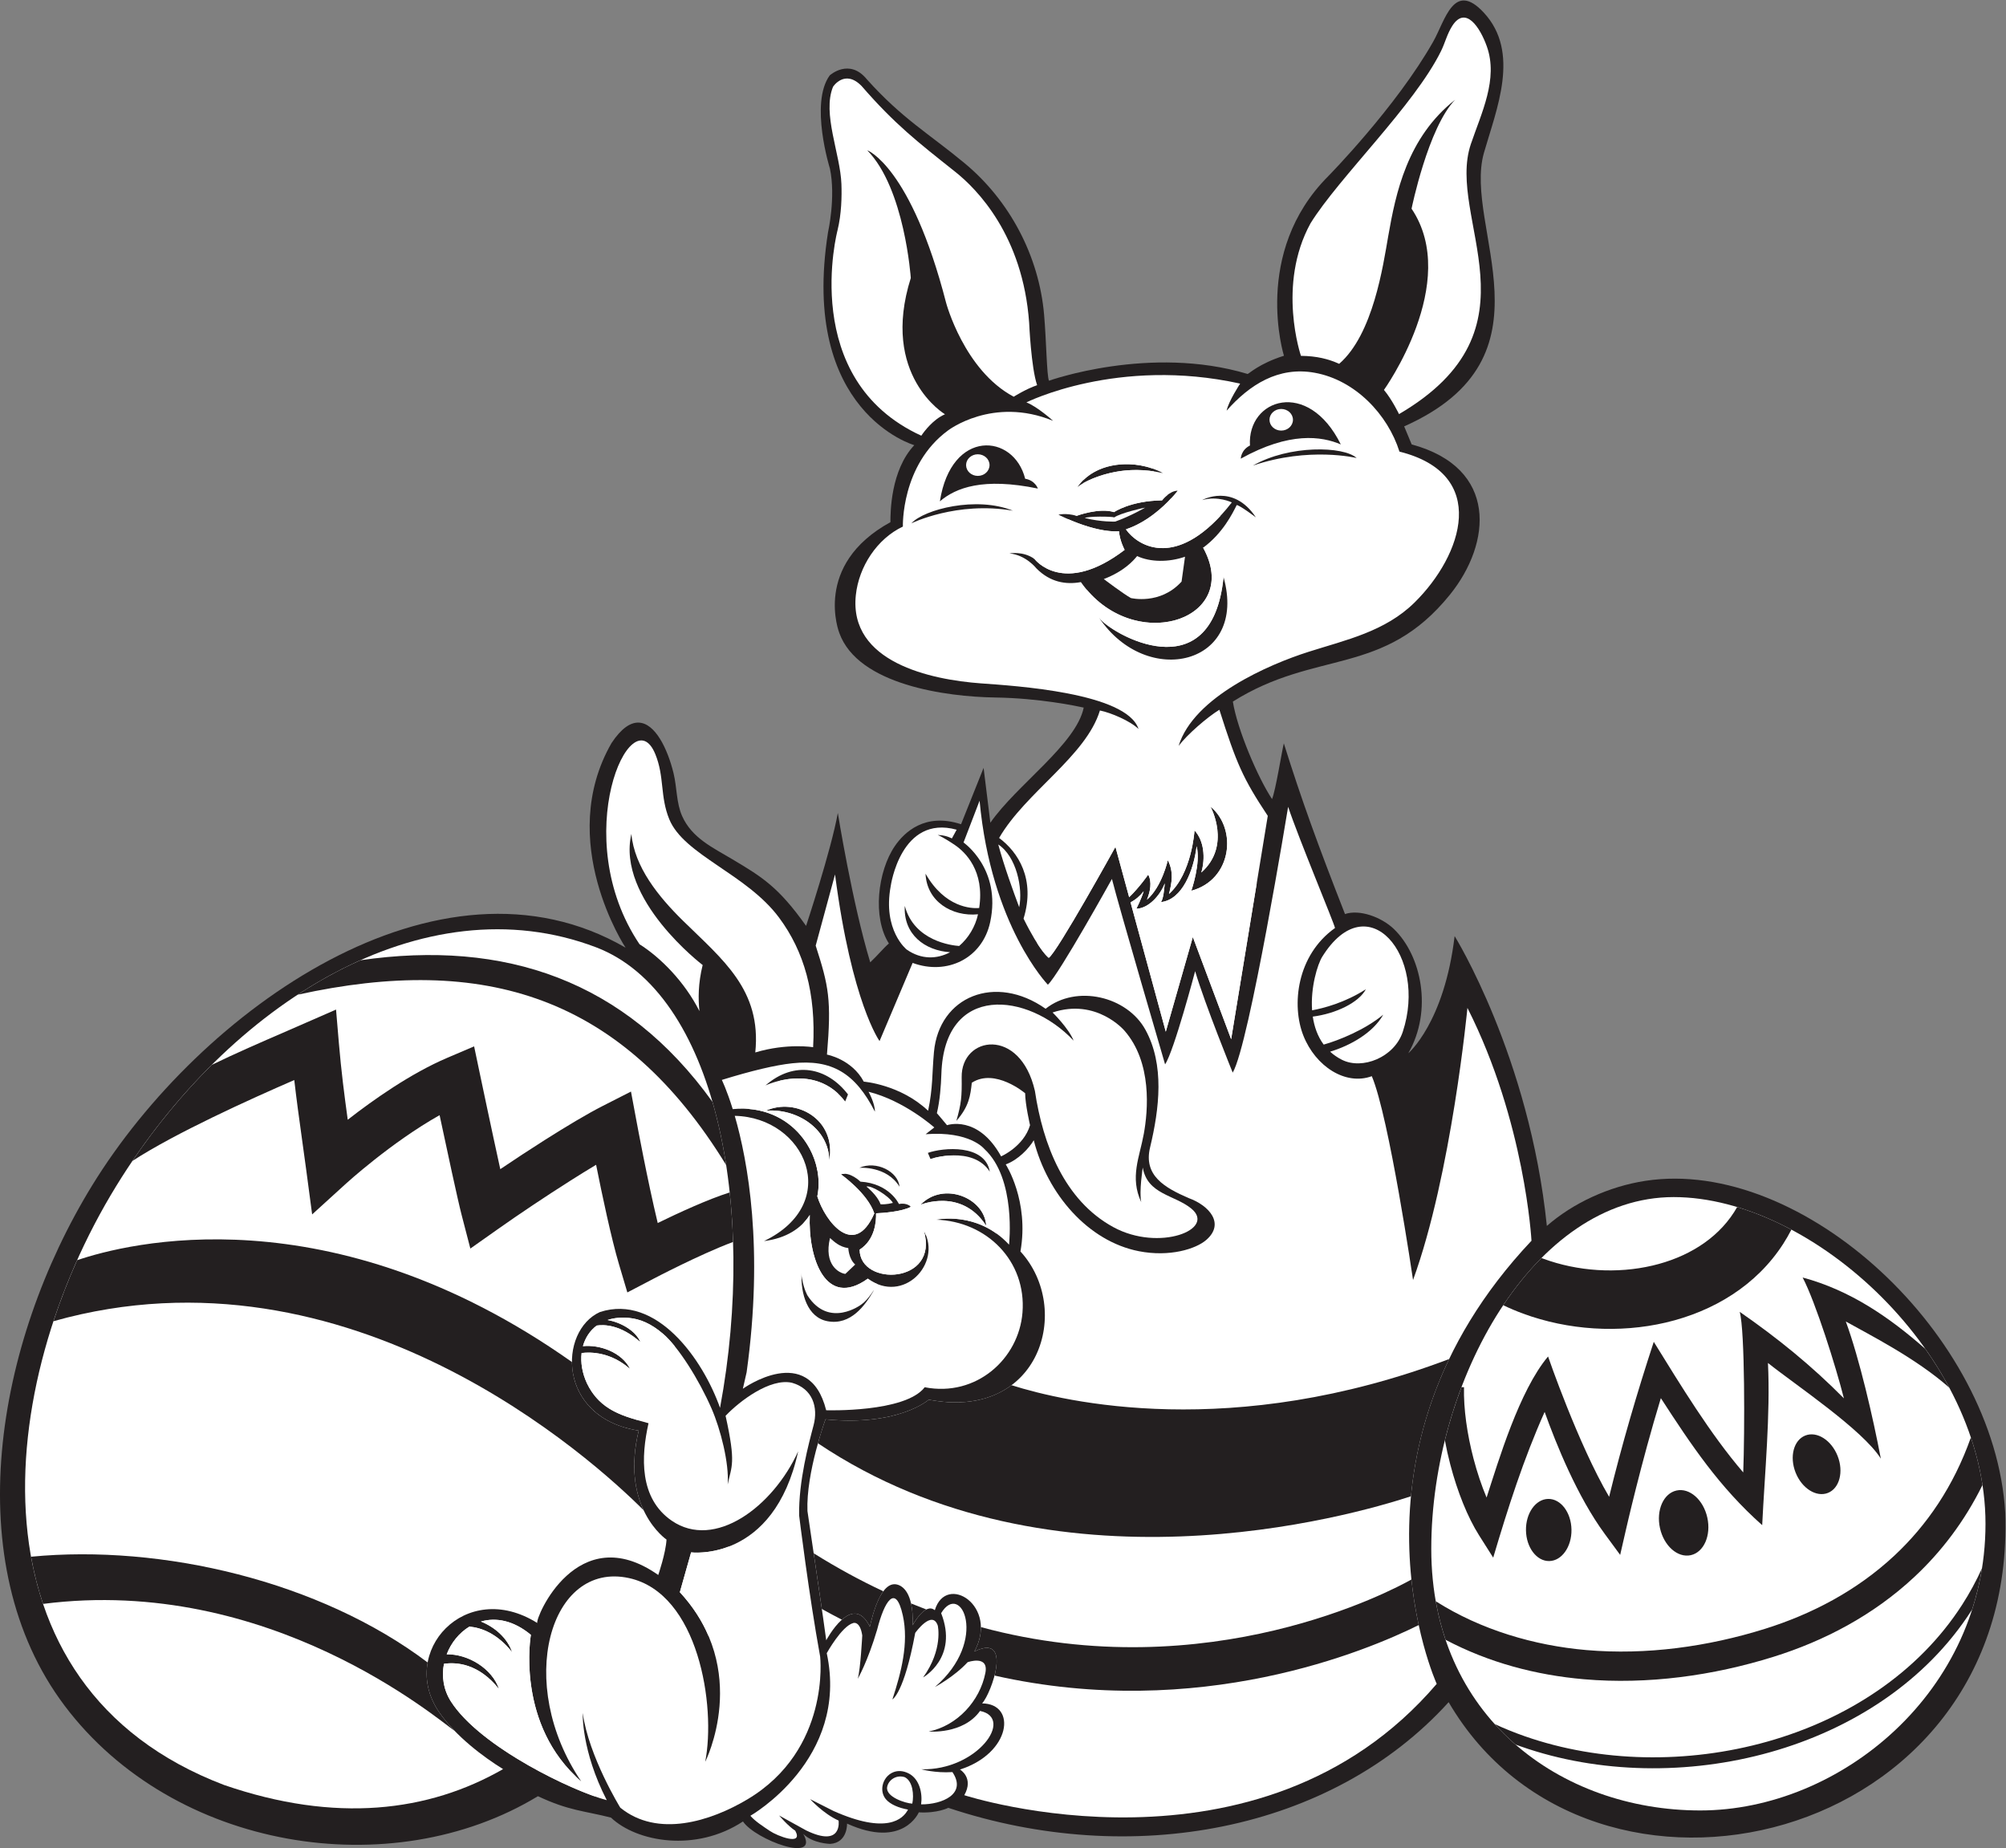<?xml version="1.0" encoding="UTF-8" standalone="no"?>
<svg
   xmlns:dc="http://purl.org/dc/elements/1.1/"
   xmlns:cc="http://creativecommons.org/ns#"
   xmlns:rdf="http://www.w3.org/1999/02/22-rdf-syntax-ns#"
   xmlns:svg="http://www.w3.org/2000/svg"
   xmlns="http://www.w3.org/2000/svg"
   viewBox="0 0 730.387 672.867"
   height="672.867"
   width="730.387"
   xml:space="preserve"
   id="svg2"
   version="1.1"><rect x="0" y="0" width="730.387" height="672.867" fill="#808080" stroke="none"/><defs
     id="defs6" /><g
     transform="matrix(1.333,0,0,-1.333,0,672.867)"
     id="g10"><g
       transform="scale(0.1)"
       id="g12"><path
         id="path14"
         style="fill:#231f20;fill-opacity:1;fill-rule:evenodd;stroke:none"
         d="m 3973.22,2491.02 c 0,0 204.36,-328.91 251.92,-791.66 72.63,63.32 170.47,108.01 269.18,123.14 428.92,65.7 954.98,-420.03 982.93,-907.383 C 5508.72,4.805 4346.48,-268.789 3956.88,398.547 3637.36,46.023 3090.27,-56.68 2590.24,109.988 c 0,0 -30.02,-15.398 -80.56,-12.324 0,0 -42.07,-100.563 -196,-30.777 0,0 2.05,-52.348 -46.18,-55.422 0,0 -47.21,1.016 -73.37,27.188 46.01,-81.965 -131.48,-15.617 -164.74,34.121 C 1900.86,-12.117 1739.47,16.27 1668.88,83.281 1595.57,101.973 1554.07,101.777 1469.31,141.746 1069.46,-101.133 474.242,-6.379 176.469,388.965 -115.652,776.824 -13.207,1378.78 251.77,1810.03 c 294.746,479.7 947.78,944.58 1456.91,649.36 0,0 -192.39,290.46 -38.3,558.87 26.85,40.56 51.65,56.36 73.72,55.83 45.49,-1.1 79.37,-71.64 95.59,-137.98 9.6,-39.28 7.51,-81.29 23.42,-117.12 26.71,-60.22 83.96,-86.41 137.52,-118.3 82.67,-49.23 126.29,-76.43 201.13,-181.8 0,0 68.24,205.75 86.71,308.37 0,0 39.44,-246.06 88.53,-407.96 19.68,18.5 36.46,39.25 50.96,51.5 -45.41,70.86 -30.68,197.48 16.24,266.06 25.51,37.28 81.9,92.14 180.86,59.62 l 61.57,153.93 18.47,-149.83 c 72.02,103.72 234.56,214.59 255,314.51 -19.82,4.31 -120.47,25.79 -242.51,27.6 -131.5,1.94 -373.78,34.05 -425.01,176.1 0,0 -73.9,185.75 139.55,302.73 0,26.68 0.52,141.61 65.17,210.36 0,0 -313.51,89.27 -235.52,581.83 0,0 21.54,95.45 5.13,173.43 0,0 -55.93,178.81 -0.52,254.75 0,0 53.37,48.48 101.6,-11.03 96.81,-107.7 167.85,-146.95 266.43,-228.57 123.41,-102.19 203.54,-253.93 217.44,-413.73 6.35,-72.91 7.1,-164.81 13.3,-180.69 0,0 275.89,98.7 542.59,18.47 3.08,0 31.55,28.47 99.28,49.76 0,0 -88.26,281.17 121.08,490.52 0,0 185.27,188.41 286.65,367.47 32.6,57.59 56.02,167.45 137.93,79.41 101.11,-108.65 34.54,-264.46 0.62,-383.12 -58.1,-203.42 207.7,-557.88 -217.92,-747.19 l 20.53,-49.26 c 236.92,-64.39 218.06,-269.82 104.55,-410.34 -181.68,-224.96 -365.22,-148.84 -593.01,-292.1 12.21,-76.44 68.37,-208.01 107.05,-266.28 10,24.34 26.42,128.52 32.18,152.23 49,-156.07 92.46,-275.55 167.09,-466.26 39.4,13.49 99.6,-8.15 133.61,-40.93 75.31,-72.57 106.46,-222.23 39.3,-339.28 0,0 98.41,83.21 126.53,320.05 v 0" /><path
         id="path16"
         style="fill:#ffffff;fill-opacity:1;fill-rule:evenodd;stroke:none"
         d="m 2466.17,3609.54 c 0,0 -5.38,167.78 122.89,262.19 0,0 122.12,94.41 287.33,26.68 0,0 -43.1,39 -72.85,50.28 0,0 249.35,125.2 583.88,51.31 0,0 -31.81,-48.22 -36.93,-73.87 62.65,70.99 141.44,121.4 240.55,103.51 110.82,-20 199.6,-114.03 231.49,-215.37 246.3,-61.52 172.63,-282.55 41.43,-412 -80.64,-79.57 -187.28,-102.25 -289.58,-134.8 -108.42,-34.49 -313.73,-122.97 -355.02,-256.88 23.25,30.68 77.45,77.81 111.33,98.61 46.89,-147.47 64.32,-187.58 132.17,-289.82 l -100.05,-610.06 -104.66,279.12 -73.88,-258.6 -96.23,353.33 c 14.19,7.38 26.08,17.63 35.77,30.31 -5.88,-20.37 -19.85,-47.7 -19.9,-47.79 33.27,0.83 65.09,36.42 77.61,69.41 l -0.04,-0.27 c -1.93,-19 -3.64,-40.74 -10.35,-50.99 58.52,6.53 89.23,86.64 97.42,152.5 11.88,-46.07 -14.52,-121.38 -14.59,-121.53 110.67,29.58 126.82,168.45 52.34,230 0.18,-0.3 58.23,-106.17 -24.97,-180.11 11.63,39.78 7.41,87.09 -18.58,114.89 0,-0.33 -7.11,-117.74 -69.77,-173.48 7.96,30.45 13.34,60.14 -3.16,92.31 -0.02,-0.22 -16.13,-72.84 -57.02,-108.01 9.06,22.3 14.28,48.44 3.44,68.41 -0.07,-0.11 -24.46,-35.25 -52.03,-61.59 l -37.45,137.49 c 0,0 -159.55,-288.7 -182.13,-303.07 0,0 -23.43,15.2 -68.88,107.03 33.18,107.89 -15.02,181.97 -66.73,220.34 72.36,124.99 237.21,222.99 275.33,348.13 30.1,-6.01 82.58,-28.42 105.41,-50.38 -32.34,99.09 -338.92,117.86 -430.05,124.45 -137.83,10 -361.37,57.82 -342.09,240.91 8.2,77.91 57.84,154.04 128.55,187.41 z m 535.84,-248.76 c 28.19,-41.26 307.96,-206.74 340.05,110.63 67.4,-240.36 -209.54,-305.82 -340.05,-110.63 z m 420.16,415.26 c 153.51,52.38 283.1,20.85 283.44,20.72 -34.97,32.53 -184.07,36.37 -283.44,-20.72 z m -655.5,-123.15 c -153.52,26.49 -276.95,-34.34 -277.29,-34.53 34.97,38.43 177.91,74.86 277.29,34.53 z m 409.6,102.75 c -50.56,11.43 -95,9.93 -131.41,2.87 -64.33,-12.49 -101.56,-38.8 -102.7,-42.63 49.65,74.37 162.63,78.74 234.11,39.76 z m -609.05,-77.22 c 43.66,37.21 117.93,65.73 267.67,34.93 0,0 -7.3,22.29 -34.71,26.78 -30.82,123.95 -201.94,137.78 -232.96,-61.71 z m 1095.09,155.5 c -52.81,22.4 -139.6,35.35 -273.21,-38.93 0,0 0.29,23.44 25.09,35.95 -7.78,127.48 158.71,183.98 248.12,2.98 z m -905.13,-297.73 c 0,0 37.96,7.19 68.75,-15.39 0,0 77.61,-103.25 245.91,25.02 0,0 -13.36,24.8 -15.34,50.92 -8.71,-0.92 -64.14,-4.26 -165.36,45.17 0,0 20.1,5.47 49.69,-3.05 0,0 61.58,22.99 102.09,10.12 0,0 44.38,30.88 131.2,32.16 0,0 19.3,25.73 42.45,26.38 0,0 -57.43,-77.7 -141.2,-105.61 33.75,-47.76 143.38,-113.28 289.3,73.58 0,0 -37.97,18.73 -81.06,6.41 0,0 84.14,47.2 146.74,-47.2 0,0 -43.09,32.58 -52.33,33.6 -11.54,-23.09 -38.02,-77.01 -91.72,-116.49 109.19,-197.75 -191.74,-296.28 -333.92,-93.94 -40.76,-7.48 -83.86,-0.53 -121.32,37.27 0,0 -28.74,36.94 -73.88,41.05 v 0" /><path
         id="path18"
         style="fill:#ffffff;fill-opacity:1;fill-rule:evenodd;stroke:none"
         d="m 2783.87,2569.83 c -15.32,41.17 -40.89,110.85 -57.17,171.35 49.39,-32.3 67.9,-119.4 57.17,-171.35 v 0" /><path
         id="path20"
         style="fill:#ffffff;fill-opacity:1;fill-rule:evenodd;stroke:none"
         d="m 1971.63,2098.14 c 0,0 13.42,-27.05 29.79,-79.76 163.42,15.82 254.15,-127.19 231.01,-238.24 21.5,-69.08 101.12,-171.4 155.71,-46.52 h -0.03 c -18.47,55.41 -91.33,106.72 -91.33,106.72 24.63,8.21 53.36,-20.01 53.36,-20.01 80.05,-5.13 105.19,-61.05 105.19,-61.05 22.58,4.1 32.84,-7.7 32.84,-7.7 -25.92,-13.83 -79.12,-17.1 -95.28,-17.79 0.68,-21.13 -2.44,-72.01 -44.83,-99.2 0.34,-101.93 218.24,-94.07 175.48,51.32 50.11,-89.57 -56.32,-201.37 -153.16,-130.6 -115.88,-83.45 -163.6,57.19 -158.55,173.88 -23.38,-36.42 -64.25,-63.68 -124.94,-71.21 215.18,103.47 113.95,337.98 -79.97,342.06 35.74,-123.44 79.54,-361.09 32.44,-700.27 l -10.27,-45.14 c 0,0 180.35,129.56 227.55,-58.75 0,0 215.75,-6.93 269.12,62.85 140.59,-27.41 257.07,77.39 267.08,203.98 11.12,140.55 -97.35,249.28 -236.3,253.7 0,0 113.39,25.14 199.59,-68.23 0,0 20.52,180.6 -67.73,261.66 0,0 -39,49.26 -160.08,40.02 l 23.61,18.48 c 0,0 -81.09,72.86 -179.6,97.49 0,0 17.44,-30.79 17.44,-54.4 -53.82,105.45 -117.88,143.68 -225.63,132.17 -46.89,-4.99 -111.66,-20.44 -192.51,-45.46 z m 562.77,-199.31 c 41.44,14.87 156.18,24.77 169.17,-51.23 -47.19,72.27 -161.75,34.78 -162.05,34.67 l -7.12,16.56 z m 159.38,-199.03 c -67.69,104.34 -179.3,57.43 -179.61,57.24 62.57,65.23 175.47,19.14 179.61,-57.24 z m -236.72,106.56 c -34.99,57.66 -109.54,51.75 -109.75,51.74 46.67,20.4 105.77,-10.21 109.75,-51.74 z m -191.81,71.27 c -1.3,89.93 -92.38,143.68 -173.67,136.33 80.81,36.84 193.38,-21.63 173.67,-136.33 z m 50.98,180.87 -7.64,-19.18 c -82.83,108.17 -217.3,43.95 -217.68,43.74 78.48,68.39 168.43,49.73 225.32,-24.56 z m -126.75,-487.04 c 17.01,-54.23 82.62,-144.16 197.55,-47.7 -23.54,-40.99 -63.05,-96.76 -126.87,-84.68 -54.77,10.36 -73.53,74.68 -70.68,132.38 v 0" /><path
         id="path22"
         style="fill:#ffffff;fill-opacity:1;fill-rule:evenodd;stroke:none"
         d="m 4571.5,1778.13 c 381.23,0 851.77,-432.88 851.77,-892.153 0,-459.278 -397.87,-783.157 -779.11,-783.157 -381.25,0 -734.72,255.246 -734.72,714.532 0,459.278 280.81,960.778 662.06,960.778 v 0" /><path
         id="path24"
         style="fill:#ffffff;fill-opacity:1;fill-rule:evenodd;stroke:none"
         d="m 2832.84,3995.74 c -16.42,47.21 -21.8,170.6 -21.8,170.6 -17.15,238.36 -142.48,364.98 -201.87,412.15 -102.59,81.48 -164.73,129.53 -255.79,234.36 -46.18,47.21 -77.99,-2.05 -77.99,-2.05 -29.94,-73.14 19.85,-183.49 22.88,-265.43 1.26,-33.85 0.28,-81.99 -10.59,-126.6 0,0 -107.76,-407.13 228.82,-561.06 7.7,11.54 32.59,44.89 64.66,58.49 0,0 -177.53,105.43 -93.39,372.24 0,0 -16.41,244.23 -119.04,348.9 0,0 119.04,-43.1 215.5,-416.63 0,0 49.26,-184.71 184.72,-256.54 0,0 32.57,20.78 63.89,31.57 v 0" /><path
         id="path26"
         style="fill:#ffffff;fill-opacity:1;fill-rule:evenodd;stroke:none"
         d="m 3553.48,4075.78 c 0,0 -66.27,193.67 26.09,361.96 77.7,125.51 283.5,321.96 356.64,470.77 11.04,22.47 16.46,46.45 30.49,68.42 36.17,56.59 75.92,-3.6 94.55,-56.09 31.64,-89.28 -15.08,-181.97 -43.71,-266.68 -68.91,-203.93 203.17,-503.75 -196.19,-737.47 0,0 -19.24,40.02 -41.17,66.06 0,0 210.87,293.86 75.42,495 0,0 45.14,221.65 119.03,297.59 -131.17,-103.51 -162.27,-255.37 -182.77,-372.64 -13.97,-79.95 -40.99,-268.18 -134,-348.7 -28.47,12.98 -61.2,21.49 -104.38,21.78 v 0" /><path
         id="path28"
         style="fill:#ffffff;fill-opacity:1;fill-rule:evenodd;stroke:none"
         d="m 2254.76,1171.01 c 0,0 -53.36,-145.72 -49.25,-250.385 0,0 49.25,-332.488 51.31,-353.008 0,0 71.83,135.457 119.04,36.942 7.39,31.293 31.16,130.839 77.7,114.355 17.91,-6.336 41.97,-30.769 39.27,-110.254 0,0 33.87,63.625 60.55,41.047 30.84,102.766 176.09,11.609 107.98,-112.832 105.52,51.848 47.49,-112.59 21.32,-141.66 95.43,-0.879 78.94,-136.172 -60.54,-180.613 0,0 38.76,-22.598 11.75,-70.11 0,0 806.07,-262.414 1290.43,304.043 0,0 -287.07,631.605 258.86,1210.355 0,0 -17.46,325.04 -174.98,635.97 0,0 -43.36,-454.88 -148.54,-743.24 0,0 -65.43,445.88 -112.63,556.7 -71.98,-26.28 -153.62,26.77 -186.89,110.68 -33.03,83.38 -18.28,219.72 86.34,294.05 -1.23,10.37 -99.36,244.97 -128.03,331.04 0,0 -106.22,-650.09 -151.37,-726.02 0,0 -75.94,186.77 -102.62,277.07 0,0 -57.47,-217.55 -82.08,-254.5 0,0 -126.74,432.54 -145.21,506.42 0,0 -144.18,-260.13 -174.96,-288.87 0,0 -154.72,159.31 -186.53,502.57 l -43.86,-114.17 c 0,0 104.04,-71.77 72.84,-217.28 -21.29,-99.34 -117.89,-146.23 -211.89,-111.6 l -90.31,-213.45 c 0,0 -75.94,104.16 -121.6,455.12 l -52.84,-194.47 c 35.63,-110.63 43.46,-147.89 30.78,-297.59 0,0 67.73,-12.31 100.56,-73.88 0,0 99.8,-7.7 175.74,-79.53 13.31,63.26 10.51,100.27 15.91,160.05 13.84,152.83 168.05,214.99 305.03,118.55 84.57,66.95 222.48,33.99 272.68,-57.46 52.45,-95.54 38.19,-214.75 12.6,-321.54 -18.38,-76.55 39.94,-109.77 105.67,-138.2 55.21,-19.99 99.59,-69.14 47.98,-114.15 -28.77,-25.09 -100.88,-47.23 -184.31,-30.85 -138.77,27.25 -249.78,156.01 -287.03,303.01 -12.65,-21.57 -41.9,-53.29 -76.5,-65.95 0,0 64.54,-99.23 40.17,-237.77 143.43,-156.74 53.59,-463.37 -250.45,-404.85 0,0 -82.1,-73.36 -282.09,-53.74 v 0" /><path
         id="path30"
         style="fill:#ffffff;fill-opacity:1;fill-rule:evenodd;stroke:none"
         d="m 1789.83,2988.26 c 25.57,-62.25 12.6,-115.67 38.29,-178.23 40.12,-97.67 211.18,-149.27 299.75,-268.48 68.84,-92.67 101.25,-206.58 93.13,-354.08 0,0 -70.6,11.86 -157.97,-14.29 17.65,171.33 -89.76,253.86 -197.59,359.84 -67.7,66.52 -132.58,147.23 -140.87,237.05 -41.17,-178.55 194.72,-358.14 194.72,-358.14 -12.49,-49.94 -12.4,-93.59 -8.75,-125.91 -40.93,80.94 -107.1,146.95 -163.63,182.62 -197.01,292.84 -22.46,678.68 42.92,519.62 v 0" /><path
         id="path32"
         style="fill:#ffffff;fill-opacity:1;fill-rule:evenodd;stroke:none"
         d="m 2559.01,2007.32 c 0,0 8.2,-9.22 27.7,-32.84 0,0 84.15,29.77 147.78,-85.16 0,0 61.56,26.68 79.01,85.16 0,0 -13.34,57.47 -13.34,87.23 0,0 -82.1,69.79 -145.72,28.74 -3.73,-34.7 -7.46,-64.72 -42.13,-104.09 13.4,47.49 15.18,65.3 14.44,119.13 -1.6,112.62 159.94,138.56 200.09,-37.61 21.64,-145.08 80.07,-298.92 214.33,-371.9 125.22,-68.1 281.9,-5.65 212.7,50.88 -46.08,37.62 -119.56,38.21 -132.53,111.94 0,0 -10.25,-65.94 -4.11,-94.67 -31.66,68.43 -4.7,122.21 7.04,186.88 11.44,63.03 23.31,194.94 -53.22,282.08 0,0 -75.93,89.27 -195.99,49.25 0,0 44.13,-43.09 57.46,-76.96 -124.71,132.7 -353.45,157.41 -361.2,-90.82 -1.02,-32.36 -4.09,-73.28 -12.31,-107.24 v 0" /><path
         id="path34"
         style="fill:#ffffff;fill-opacity:1;fill-rule:evenodd;stroke:none"
         d="m 1628.77,2460.14 c 325.58,-124.89 441.15,-705.06 337.95,-1257.71 -46.7,132.5 -173.09,311.59 -327.81,261.83 -113.8,-50.97 -118.24,-289.03 105.7,-324.02 -51.31,-211.392 75.94,-297.603 75.94,-297.603 -2.05,-36.946 -22.58,-96.707 -22.58,-96.707 C 1576.32,901.914 1461.39,627.148 1467.54,614.836 1271.04,738.086 1087.4,534.852 1199.46,371.27 1244.69,305.266 1321.6,248.137 1374.14,215.715 1170.43,98.887 916.809,67.344 611.973,172.383 -99.199,443.098 -16.891,1264.2 317.273,1808.06 c 307.102,499.81 838.677,832.07 1311.497,652.08 v 0" /><path
         id="path36"
         style="fill:#ffffff;fill-opacity:1;fill-rule:evenodd;stroke:none"
         d="m 1602.94,1269.99 c -12.74,27.74 -17.33,56.31 -14.31,82.27 26.35,3.16 80.4,2.21 132.64,-43.91 -22.21,45.78 -83.44,67.43 -129.04,62.57 6.25,22.67 18.94,42.36 37.68,56.28 19.71,3.05 64.92,2.83 119.18,-45.09 -11.73,29.68 -51.75,53.72 -89.68,60.27 16.68,5.56 36.14,7.76 58.26,5.72 30.06,-2.8 60.39,-14.87 94.35,-44.27 41.2,-35.68 97.03,-123.96 131.63,-203.45 24.4,-56.1 48.27,-148.95 43.98,-207.157 10.31,50.627 23.51,55.827 -5.77,187.487 38.05,40.1 121.57,103.7 181.23,90.29 57.01,-16.17 72.07,-67.18 59.12,-116.2 -13.23,-50.05 -40.86,-151.78 -39.47,-246.011 0,0 26.67,-217.559 57.47,-385.851 0,0 29.01,-253.883 -198.38,-389.629 -101.05,-60.332 -245.8,-105.711 -347.55,-22.887 0,0 -86.19,139.551 -102.62,258.594 0,0 -4.1,-102.621 65.68,-238.078 -88.79,22.832 -344.32,143.417 -425.29,268.925 -20.96,32.508 -26.03,69.27 -19.39,103.465 34.22,5.031 94.67,0.883 150.35,-68.848 -18.83,56.516 -85.15,95.852 -142.87,94.836 12.01,31.297 33.93,58.555 62.02,75.633 33.55,-3.14 76.36,-19.246 116.67,-69.722 -12.64,37.957 -46.72,68.164 -85.22,83.601 40.29,11.649 88.29,3.672 136.44,-36.367 0,0 -43.1,-244.231 137.51,-400.203 -181.4,266.707 -86.41,602.703 130.61,555.222 190.12,-41.589 237.81,-349.816 208.03,-501.867 0,0 127.25,250.395 -69.26,463.321 l 30.77,108.769 c 0,0 225.76,-28.719 292.47,276.047 -69.13,-151.965 -228.14,-269.98 -345.32,-189.57 -89.24,61.25 -83.94,175 -63.47,266.31 -66.73,18.74 -132.19,33.44 -168.45,109.5 v 0" /><path
         id="path38"
         style="fill:#ffffff;fill-opacity:1;fill-rule:evenodd;stroke:none"
         d="m 2491.89,121.465 c 4.81,23.137 1.76,61.008 -20.54,72.234 -23.83,7.551 -44.73,-8.23 -48.12,-26.648 -5.05,-27.461 50.81,-44.922 68.66,-45.586 z m -233.68,410.906 c 0,0 40.8,73.879 72.36,82.348 0,0 18.46,6.922 24.62,-33.86 0,0 -4.62,-91.589 -12.31,-118.523 0,0 26.93,46.172 53.1,134.684 19.25,75.8 50.15,127.914 70,38.644 16.86,-75.769 -4.84,-157.512 -28.44,-229.512 0,0 31.57,15.391 62.35,181.629 0,0 46.18,64.66 61.57,20.012 0,0 15.4,-64.656 -40.02,-141.609 0,0 96.97,53.875 49.25,175.476 53.83,89.719 131.73,-73.957 -16.93,-201.648 0,0 52.33,27.703 89.28,67.73 0,0 58.29,20.891 48.44,-29.351 -15.04,-76.672 -76.77,-144.192 -154.65,-159.985 0,0 93.9,-8.465 140.07,56.184 95.09,-19.375 -8.06,-162.93 -160.08,-159.317 0,0 36.95,-10.761 84.66,-7.683 40.26,-59.817 -28.08,-88.547 -85.57,-88.188 2.08,13.996 1.28,31.875 -4.16,47.746 -5.28,15.411 -14.82,29.258 -30.1,36.946 -15.34,7.722 -29.49,7.832 -41.19,3.316 -8.12,-3.133 -14.9,-8.504 -20,-15.086 -4.97,-6.418 -8.37,-14.082 -9.82,-22.011 -2.34,-12.637 0.19,-26.067 8.89,-36.602 11.88,-14.402 35.61,-24.082 60.66,-28.516 -13.75,-26.648 -58.85,-68.23 -203.51,-3.816 l -63.88,32.32 c 0,0 36.18,-40.027 77.74,-58.496 0,0 11.54,-75.43 -88.51,-26.941 l -73.89,40.793 c 0,0 24.63,-29.242 44.07,-41.566 23.23,-42.77 -49.47,-14.129 -68.92,-0.957 -19.06,12.902 -40.52,26.477 -53.67,41.738 0,0 270.9,153.925 208.59,444.101 v 0" /><path
         id="path40"
         style="fill:#231f20;fill-opacity:1;fill-rule:nonzero;stroke:none"
         d="m 578.27,2139.13 c 65.722,32 133.125,61.19 199.859,90.09 5.008,2.17 9.414,4.08 55.898,24.41 l 83.86,36.66 7.722,-91.31 c 6.543,-77.41 14.86,-141.46 24.231,-209.62 70.72,55.14 172.47,126.73 271.82,169.1 l 73.36,31.3 16.43,-78.24 c 0.12,-0.61 31.75,-151.23 55.03,-257.14 39.41,26.58 81.22,54.04 121.21,79.38 60,38.03 117,72.07 157.78,92.83 l 78.01,39.73 16.14,-86.42 c 0.1,-0.54 28.56,-154.61 56.9,-272.59 57.5,28.04 137.5,64.87 196.63,83.51 4.68,-44.08 7.74,-89.28 9.19,-135.25 -91.45,-34.19 -217.93,-100.8 -218.35,-101.02 l -70.42,-36.85 -22.69,76.36 c -21.18,71.21 -46.27,190.22 -62.65,272.28 -22.09,-13.23 -45.85,-27.94 -70.25,-43.4 -68.59,-43.48 -140.82,-91.93 -195.99,-130.88 l -77.26,-54.53 -23.82,91.73 c -10.53,40.51 -40.68,180.83 -60.18,272.6 -133.03,-74.9 -255.218,-186.54 -255.632,-186.91 l -92.504,-84.18 -16.524,124.2 c -2.215,16.62 -6.988,51.03 -11.539,83.87 -7.605,54.91 -14.668,105.81 -20.742,158.99 -120.844,-52.46 -325.266,-144.94 -442.195,-221.11 64.699,95.53 137.664,183.88 216.676,262.41 v 0" /><path
         id="path42"
         style="fill:#ffffff;fill-opacity:1;fill-rule:evenodd;stroke:none"
         d="m 3611.58,2434.53 c -12.64,-20.39 -32.22,-83.14 -27.65,-146.25 30.51,5.61 89.07,20.47 146.87,57.54 -19.24,-36.49 -81.97,-66.69 -145.02,-74.73 4.01,-27.28 13.08,-53.9 29.79,-76.44 41.75,11.61 113.08,40.66 162.68,81.72 -27.66,-49.07 -88.62,-83.98 -145.14,-101.1 9.15,-8.37 19.78,-15.81 32.14,-22.06 55.79,-28.18 142.98,6.41 166.25,76.02 68.51,207.5 -96,404.4 -219.92,205.3 v 0" /><path
         id="path44"
         style="fill:#231f20;fill-opacity:1;fill-rule:evenodd;stroke:none"
         d="m 210.637,1605.68 c 133.539,45.55 688.996,189.78 1351.593,-278.09 0.49,-80.16 53.75,-167.26 182.38,-187.35 -23.83,-98.17 -9.14,-169.334 13.42,-217.408 -135.08,134.998 -801.483,744.528 -1611.991,516.268 18.668,56.6 40.328,112.33 64.598,166.58 v 0" /><path
         id="path46"
         style="fill:#231f20;fill-opacity:1;fill-rule:nonzero;stroke:none"
         d="m 984.43,2425.01 c 394.77,57.15 723.46,-55.13 961.66,-386.85 15.68,-54.36 28.13,-112.18 37.38,-172.55 -283.79,462.61 -661.04,577.31 -1170.243,465.35 55.66,36.44 112.902,68.02 171.203,94.05 v 0" /><path
         id="path48"
         style="fill:#ffffff;fill-opacity:1;fill-rule:evenodd;stroke:none"
         d="m 2558.39,1716.77 c -13.55,0.56 -26.77,0.31 -37.49,-1.48 0,0 -12.19,32.82 -23.44,36.57 0,0 43.79,88.41 52.35,132.76 9.74,2.51 27.13,6.23 47.28,7.22 46.27,-9.09 112.44,-51.09 125.37,-213.69 -72.58,52.55 -151.19,40.97 -164.07,38.62 z m 135.39,-16.97 c -67.69,104.34 -179.3,57.43 -179.61,57.24 62.57,65.23 175.47,19.14 179.61,-57.24 v 0" /><path
         id="path50"
         style="fill:#231f20;fill-opacity:1;fill-rule:nonzero;stroke:none"
         d="m 3998.84,1258.84 c -1.45,-59.16 8.63,-128.78 25.96,-194.95 9.87,-37.67 22.04,-73.995 35.71,-106.417 32.53,99.937 89.03,291.527 167.94,385.257 0.18,-0.61 82.16,-239.19 166.76,-383.218 35.36,143.958 75.83,282.618 121.98,423.278 74.23,-119.79 153.74,-251.04 244.37,-356.72 4.14,110.11 4.8,387.13 -9.63,438.65 103.32,-71.66 195.7,-146.52 284.62,-236.34 -22.1,87.4 -77.34,262.52 -112.74,330.1 129.78,-34.9 236.15,-108.01 335.08,-194.96 24.03,-34.05 46.01,-69.45 65.52,-105.99 -91.15,80.79 -219.18,145.08 -282.68,180.82 37.56,-102.51 74.36,-262.56 95.65,-374.61 -49.55,79.26 -235.16,202.83 -308.3,261.31 6.87,-142.63 -8.83,-299.8 -15.75,-443.019 -116.91,103.797 -192.9,217.569 -276.81,346.949 -54.11,-177.43 -95,-357.828 -95.13,-358.414 l -15.99,-69.746 -42.38,57.688 c -74.59,101.519 -132.6,245.182 -163.91,332.832 -57.82,-129.11 -100.36,-262.817 -140.5,-398.02 l -38.6,60.95 c -31.37,49.531 -59.24,119.382 -78.56,193.2 -5.74,21.88 -10.73,44.15 -14.86,66.42 12.3,49.51 27.49,98.11 45.35,145.11 l 6.9,-0.16 v 0" /><path
         id="path52"
         style="fill:#231f20;fill-opacity:1;fill-rule:evenodd;stroke:none"
         d="m 4931,1126.85 c 31.69,12.51 71.23,-12.45 88.3,-55.74 17.07,-43.28 5.22,-88.505 -26.48,-101.012 -31.69,-12.5 -71.24,12.453 -88.31,55.742 -17.07,43.28 -5.22,88.51 26.49,101.01 z M 4228.84,953.723 c 34.32,0.562 62.77,-36.965 63.55,-83.84 0.77,-46.863 -26.41,-85.324 -60.74,-85.891 -34.33,-0.562 -62.77,36.977 -63.54,83.84 -0.79,46.863 26.4,85.32 60.73,85.891 z m 350.48,22.949 c 35.72,7.867 73.39,-25.293 84.14,-74.067 10.74,-48.777 -9.5,-94.695 -45.23,-102.566 -35.72,-7.871 -73.37,25.281 -84.13,74.063 -10.74,48.781 9.51,94.699 45.22,102.57 v 0" /><path
         id="path54"
         style="fill:#231f20;fill-opacity:1;fill-rule:nonzero;stroke:none"
         d="m 3921.67,674.277 c 123.09,-78.23 269.24,-121.093 411.78,-133.418 163.44,-14.14 331.63,9.368 486.8,57.813 127.64,39.844 251.41,104.226 354.36,200.41 88.14,82.332 161.24,188.27 208.71,322.458 14.27,-42.47 25.03,-85.85 31.77,-129.77 C 5365.84,891.965 5302.13,808.977 5228.98,740.637 5116.57,635.613 4982.19,565.559 4844,522.422 c -164.62,-51.399 -343.36,-76.309 -517.43,-61.25 -131.15,11.34 -259.77,45.359 -378.02,107.742 -11.29,33.457 -20.37,68.566 -26.88,105.363 v 0" /><path
         id="path56"
         style="fill:#231f20;fill-opacity:1;fill-rule:evenodd;stroke:none"
         d="m 2762.83,1264.34 c 146.04,-46.24 601.93,-153.14 1195.45,71.45 -63.05,-131.58 -93.33,-259.23 -104.3,-374.833 -162.3,-53.359 -975.65,-287.297 -1619.83,144.703 10.85,38.69 20.61,65.35 20.61,65.35 199.99,-19.62 282.09,53.74 282.09,53.74 97.65,-18.8 173.16,0.1 225.98,39.59 v 0" /><path
         id="path58"
         style="fill:#231f20;fill-opacity:1;fill-rule:nonzero;stroke:none"
         d="m 3875.17,609.199 c -139.83,-69.558 -599.6,-264.07 -1158.64,-137.949 12.65,49.133 8.72,97.012 -55.17,65.625 13.04,23.828 18.23,46.434 17.93,66.688 622.38,-168.27 1125.57,101.691 1175.94,130.031 4.85,-46.133 12.02,-87.891 19.94,-124.395 z m -1575.6,14.656 c -18.22,9.387 -36.47,19.075 -54.77,29.282 -6.64,45.797 -14.98,102.644 -22.26,152.144 63.88,-40.015 127.39,-74.453 190.21,-103.855 -20.37,-27.422 -32.09,-76.543 -36.89,-96.867 -23.3,48.617 -52.59,40.246 -76.29,19.296 z m 188.95,44.368 c 13.96,-5.711 27.9,-11.243 41.78,-16.485 -19.84,-9.968 -37.47,-43.078 -37.47,-43.078 0.85,24.863 -0.93,44.336 -4.31,59.563 v 0" /><path
         id="path60"
         style="fill:#231f20;fill-opacity:1;fill-rule:nonzero;stroke:none"
         d="m 4082.71,338.73 c 26.78,-12.375 54.3,-23.476 82.43,-33.3 206.11,-71.992 444.66,-75.84 661.97,-14.66 216.82,61.046 412.23,186.835 532.62,374.242 20.18,31.402 38.26,64.539 53.97,99.375 -6.17,-38.821 -15.25,-76.399 -26.9,-112.629 l -1.87,-2.918 C 5260.31,454.883 5058.67,324.863 4835.2,261.941 c -223,-62.781 -468,-58.757 -679.91,15.254 -5.23,1.828 -10.45,3.703 -15.65,5.618 -20.01,17.429 -39.03,36.066 -56.93,55.917 v 0" /><path
         id="path62"
         style="fill:#231f20;fill-opacity:1;fill-rule:nonzero;stroke:none"
         d="M 84.82,795.84 C 442.004,830.41 873.848,729.258 1168.14,506.98 c -7.83,-43.203 0.65,-90.933 31.32,-135.71 12.16,-17.735 26.6,-34.836 42.24,-50.989 -44.01,29.66 -505.305,426.067 -1124.083,346.692 -14.07,41.765 -24.902,84.843 -32.797,128.867 v 0" /><path
         id="path64"
         style="fill:#ffffff;fill-opacity:1;fill-rule:evenodd;stroke:none"
         d="m 2366.56,1806.9 c 0,0 30.49,-24.2 38.51,-48.27 2.45,-0.73 17.79,-0.65 33.84,3.57 -10.44,18.73 -59.45,49 -72.35,44.7 v 0" /><path
         id="path66"
         style="fill:#ffffff;fill-opacity:1;fill-rule:evenodd;stroke:none"
         d="m 2963.01,3632.87 c 9.29,5.04 72.06,4.51 80.72,1.76 16.09,11.61 80.68,26.48 84.15,26.58 0,0 -40.11,-23.39 -81.81,-38.1 0,0 -36.39,-1.66 -83.06,9.76 v 0" /><path
         id="path68"
         style="fill:#ffffff;fill-opacity:1;fill-rule:evenodd;stroke:none"
         d="m 3014.89,3466.12 c 0,0 54.32,-41.01 74.11,-51.82 0,0 79.83,-19.71 138.36,44.92 l 9.45,67.96 c -43.88,-15.39 -94.92,-15.14 -130.84,1.8 -10.01,-12.32 -35.15,-41.31 -91.08,-62.86 v 0" /><path
         id="path70"
         style="fill:#ffffff;fill-opacity:1;fill-rule:evenodd;stroke:none"
         d="m 2267.1,1666.36 c 11.69,-10.39 25.65,-24.03 50.01,-27.59 0,0 0.96,-29.23 18.83,-44.82 l -26.96,-25.64 c -16.56,1.96 -59.42,24.01 -41.88,98.05 v 0" /><path
         id="path72"
         style="fill:#ffffff;fill-opacity:1;fill-rule:evenodd;stroke:none"
         d="m 2937.68,3639.73 c 6.14,10.31 18.7,37.27 21.28,88.47 16.96,9.69 46.29,22.62 85.9,30.31 30.41,5.9 66.41,7.92 106.9,1.77 8.1,-23.19 19.91,-47.21 36.94,-64.53 -8.9,-7.03 -14.58,-14.61 -14.58,-14.61 -86.82,-1.28 -131.2,-32.16 -131.2,-32.16 -40.51,12.87 -102.09,-10.12 -102.09,-10.12 -1.06,0.31 -2.11,0.6 -3.15,0.87 z m -114.59,-116.94 c -0.67,22.95 8.85,72.82 95.14,106.64 84.06,-36.35 130.38,-33.53 138.27,-32.69 1.98,-26.12 15.34,-50.92 15.34,-50.92 -168.3,-128.27 -245.91,-25.02 -245.91,-25.02 -0.94,0.7 -1.9,1.35 -2.84,1.99 z m 375.61,163.68 c 26.05,3.26 88.21,4.35 134.45,-48.11 -130.08,-140.18 -226.5,-80.7 -257.78,-36.45 55.95,18.64 100.14,59.48 123.33,84.56 z m -239.43,50.05 c 0.39,14.3 -0.01,28.64 -1.03,42.91 -8.3,118.23 145.74,126.58 178.66,53.48 9.12,-20.26 5.37,-43.22 12.42,-65.3 -62.23,22.09 -142.11,15.93 -190.05,-31.09 v 0" /><path
         id="path74"
         style="fill:#ffffff;fill-opacity:1;fill-rule:evenodd;stroke:none"
         d="m 2613.05,2781.58 c -4.32,-7.92 -8.64,-15.84 -12.96,-23.77 -11.52,5.47 -23.28,9.05 -38.79,9.36 14.81,-6.11 39.05,-22.07 47.54,-27.89 26.94,-18.48 81.33,-69.3 65.7,-171.66 -21.77,-1.57 -93.36,1.09 -146.48,93.75 3.27,-75.63 72.01,-117.85 143.33,-110.84 l -0.01,-0.01 c -7.4,-34.02 -26.3,-64.95 -51.48,-86.54 -19.88,1.37 -122.86,13.29 -148.53,109.46 -4.17,-77.98 54.96,-122.12 123.77,-126.49 -35.59,-19.07 -78.46,-20.68 -118.57,7.28 0,0 -66.18,52.33 -43.61,173.42 0,0 27.2,196 180.09,153.93 v 0" /><path
         id="path76"
         style="fill:#231f20;fill-opacity:1;fill-rule:nonzero;stroke:none"
         d="m 4210.39,1611.67 c 1.47,-0.57 2.96,-1.11 4.45,-1.67 94.72,-35.01 202.06,-41.62 298.83,-18.95 92.46,21.65 174.17,70.08 222.86,145.86 2.92,4.55 5.73,9.21 8.42,13.98 49.64,-14.98 99.36,-35.81 148.09,-61.73 -6.8,-13.3 -14.19,-26.13 -22.14,-38.5 -72.79,-113.31 -190.18,-184.61 -320.98,-215.24 -126.49,-29.62 -266.61,-21.06 -390.08,24.58 -18.32,6.78 -36.32,14.38 -53.88,22.79 31.67,47.48 66.62,90.85 104.43,128.88 v 0" /><path
         id="path78"
         style="fill:#ffffff;fill-opacity:1;fill-rule:evenodd;stroke:none"
         d="m 2670.84,3806.98 c 17.7,0 32.04,-13.22 32.04,-29.52 0,-16.32 -14.34,-29.53 -32.04,-29.53 -17.69,0 -32.03,13.21 -32.03,29.53 0,16.3 14.34,29.52 32.03,29.52 z m 828.75,123.75 c 17.7,0 32.04,-13.22 32.04,-29.52 0,-16.32 -14.34,-29.53 -32.04,-29.53 -17.69,0 -32.03,13.21 -32.03,29.53 0,16.3 14.34,29.52 32.03,29.52 v 0" /><path
         id="path80"
         style="fill:#ffffff;fill-opacity:1;fill-rule:evenodd;stroke:none"
         d="m 1626.99,140.305 c -14.9,11.082 -33.85,28.711 -55.49,56.597 -161.93,156.157 -121.45,385.559 -121.45,385.559 -48.15,40.039 -96.15,48.016 -136.44,36.367 38.5,-15.437 72.58,-45.644 85.22,-83.601 -40.31,50.476 -83.12,66.582 -116.67,69.722 -28.09,-17.078 -50.01,-44.336 -62.02,-75.633 57.72,1.016 124.04,-38.32 142.87,-94.836 -55.68,69.731 -116.13,73.879 -150.35,68.848 -6.64,-34.195 -1.57,-70.957 19.39,-103.465 73.09,-113.3 288.42,-222.578 394.94,-259.558 v 0" /><path
         id="path82"
         style="fill:#ffffff;fill-opacity:1;fill-rule:evenodd;stroke:none"
         d="m 2967.84,3437.82 c 5.91,-19.69 18.47,-53.12 42.6,-86.36 54.49,-51.05 299.94,-176.17 331.29,117.09 -5.67,24.99 -20.1,55.81 -54.13,84.22 l -1.3,-0.96 c 105.38,-190.85 -171.22,-289.24 -318.46,-113.99 v 0" /><path
         id="path84"
         style="fill:#ffffff;fill-opacity:1;fill-rule:evenodd;stroke:none"
         d="m 2832.97,2471.43 c 26.83,61.21 96.72,209.77 187.85,321.37 65.5,80.23 217.47,153.49 313.94,89.18 0,0 79.2,-38.29 97.75,-247.7 l -69.7,-424.96 -104.66,279.12 -73.88,-258.6 -96.23,353.33 c 14.19,7.38 26.08,17.63 35.77,30.31 -5.88,-20.37 -19.85,-47.7 -19.9,-47.79 33.27,0.83 65.09,36.42 77.61,69.41 l -0.04,-0.27 c -1.93,-19 -3.64,-40.74 -10.35,-50.99 58.52,6.53 89.23,86.64 97.42,152.5 11.88,-46.07 -14.52,-121.38 -14.59,-121.53 110.67,29.58 126.82,168.45 52.34,230 0.18,-0.3 58.23,-106.17 -24.97,-180.11 11.63,39.78 7.41,87.09 -18.58,114.89 0,-0.33 -7.11,-117.74 -69.77,-173.48 7.96,30.45 13.34,60.14 -3.16,92.31 -0.02,-0.22 -16.13,-72.84 -57.02,-108.01 9.06,22.3 14.28,48.44 3.44,68.41 -0.07,-0.11 -24.46,-35.25 -52.03,-61.59 l -37.45,137.49 c 0,0 -159.55,-288.7 -182.13,-303.07 0,0 -10.7,6.94 -31.66,39.78 v 0" /><path
         id="path86"
         style="fill:#ffffff;fill-opacity:1;fill-rule:evenodd;stroke:none"
         d="m 2232.36,1852.32 c 9.87,1.54 31.58,3.32 51.73,-5.72 0,0 40.32,141.58 4.41,214.86 -51.68,47.75 -115.73,44.36 -156.63,35.04 -16.68,-7.5 -49.41,-27.44 -85.09,-77.84 103.36,-9.11 169.8,-85.8 185.58,-166.34 z m 32.89,25.31 c -1.3,89.93 -92.38,143.68 -173.67,136.33 80.81,36.84 193.38,-21.63 173.67,-136.33 v 0" /><path
         id="path88"
         style="fill:#ffffff;fill-opacity:1;fill-rule:evenodd;stroke:none"
         d="m 2231.61,1856.02 c 16.97,1.34 52.63,1.81 76.53,-14.23 -3.81,0.2 -7.63,-0.2 -11.36,-1.45 0,0 72.86,-51.31 91.33,-106.72 h 0.03 c -54.59,-124.88 -134.21,-22.56 -155.71,46.52 5.09,24.42 4.67,50.4 -0.82,75.88 z m 254.37,-102.47 16.29,0.88 18.53,-35.4 c 0,0 6.41,-21.88 9.53,-47.93 -1.82,4.98 -4.06,9.92 -6.79,14.81 42.76,-145.39 -175.14,-153.25 -175.48,-51.32 42.39,27.19 45.51,78.07 44.83,99.2 16.16,0.69 69.36,3.96 95.28,17.79 0,0 -0.72,0.82 -2.19,1.97 z m -89.28,-213.06 c -5.72,-10.31 -24.63,-42.53 -44.18,-55.83 0,0 -87.66,-66.56 -146.72,24.37 0,0 -37.55,59.73 -10.06,199.55 6.07,6.45 11.43,13.35 16.09,20.61 -5.05,-116.69 42.67,-257.33 158.55,-173.88 8.74,-6.38 17.55,-11.26 26.32,-14.82 v 0" /><path
         id="path90"
         style="fill:#ffffff;fill-opacity:1;fill-rule:evenodd;stroke:none"
         d="m 1991.11,823.77 c -9.91,-59.012 -31.73,-178.997 -55.54,-244.969 -17.05,40.105 -42.29,80.758 -78.63,120.133 l 30.77,108.769 c 0,0 46.43,-5.894 103.4,16.067 v 0" /><path
         id="path92"
         style="fill:#ffffff;fill-opacity:1;fill-rule:evenodd;stroke:none"
         d="m 1740.57,1169.15 c 25.27,17.1 115.95,86.98 102.53,201.5 -10.86,13.44 -21.38,24.78 -31.08,33.18 -33.96,29.4 -64.29,41.47 -94.35,44.27 -22.12,2.04 -41.58,-0.16 -58.26,-5.72 37.93,-6.55 77.95,-30.59 89.68,-60.27 -54.26,47.92 -99.47,48.14 -119.18,45.09 -18.74,-13.92 -31.43,-33.61 -37.68,-56.28 45.6,4.86 106.83,-16.79 129.04,-62.57 -52.24,46.12 -106.29,47.07 -132.64,43.91 -3.02,-25.96 1.57,-54.53 14.31,-82.27 30.65,-64.28 82.14,-84.74 137.63,-100.84 v 0" /></g></g></svg>